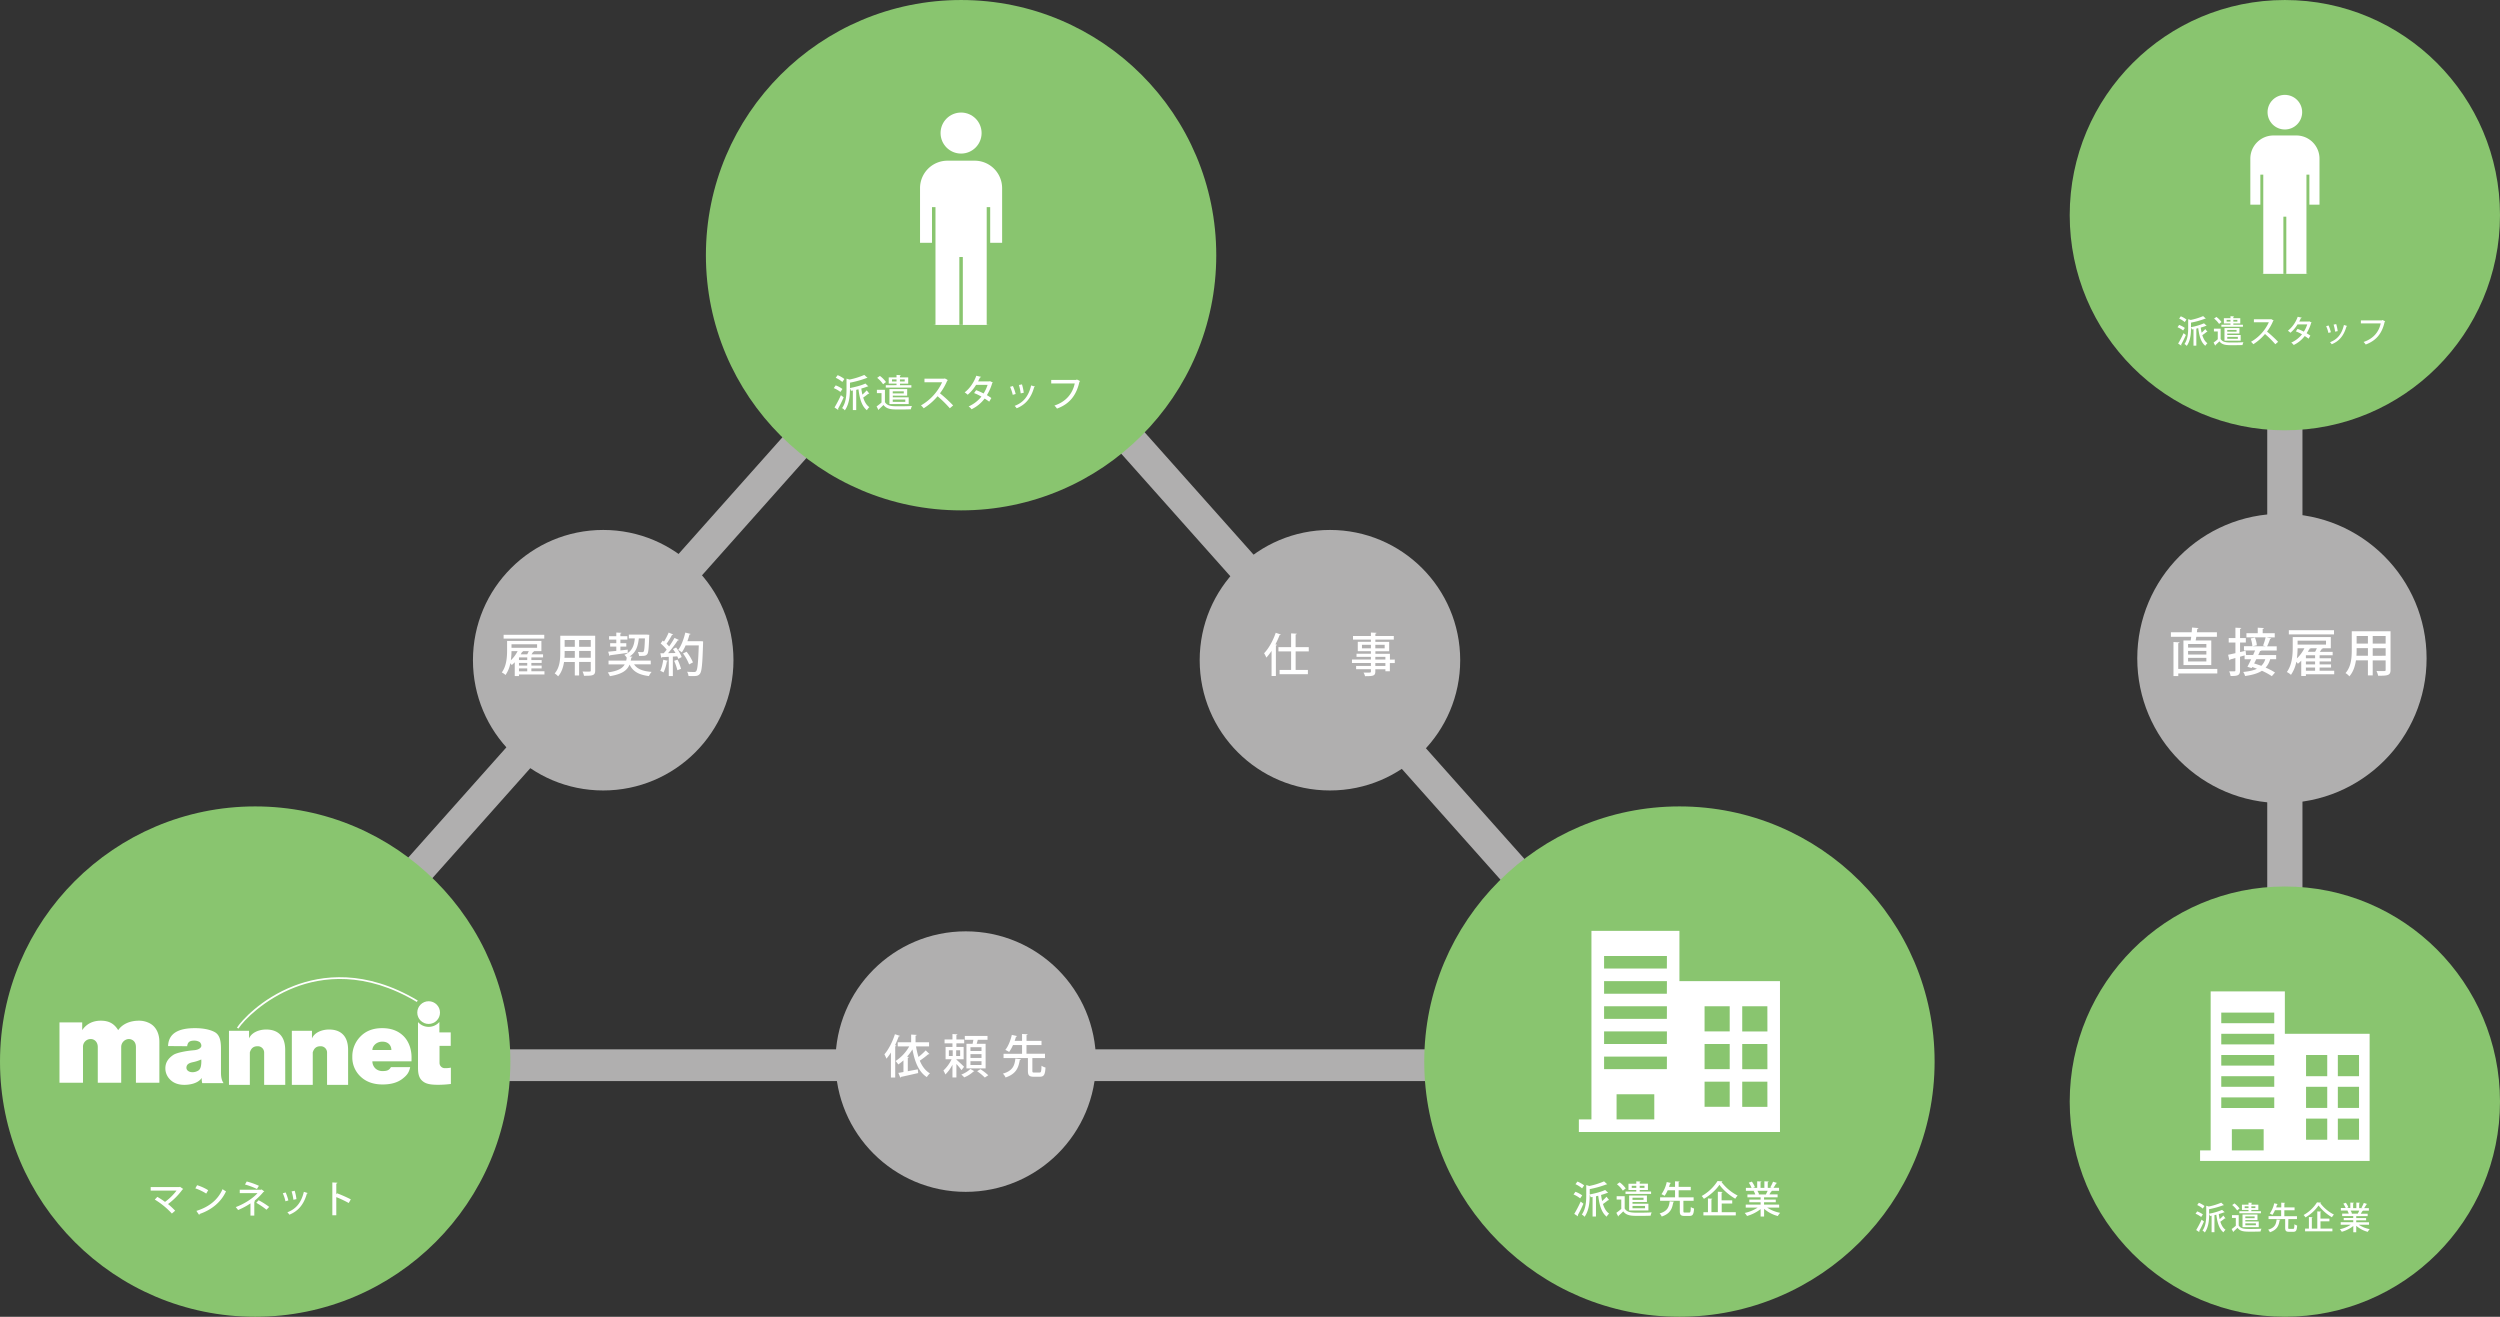 <svg xmlns="http://www.w3.org/2000/svg" width="689.46mm" height="363.15mm" viewBox="0 0 1954.39 1029.39"><rect x="0" y="0" width="1954.39" height="1029.39" fill="#333333" stroke="none"/><defs><style>.cls-1{fill:#b0afaf;}.cls-2{fill:#fff;}.cls-3{fill:#89c56f;}</style></defs><title>introduction           </title><g id="レイヤー_2" data-name="レイヤー 2"><g id="レイヤー_1-2" data-name="レイヤー 1"><path class="cls-1" d="M1346.32,845.12H163.6L755,180.85ZM218.85,820.33H1291.07L755,218.13Z"/><circle class="cls-1" cx="471.56" cy="516.11" r="101.83"/><path class="cls-2" d="M425.63,524.78v2.5H405.71v1.24h-3.3V517.7a21.61,21.61,0,0,1-2.36,2.18c-.26-.36-.65-.91-1.09-1.41a23.84,23.84,0,0,1-3.77,9.21,11.79,11.79,0,0,0-2.91-2c3.78-5.12,4.14-12.27,4.14-17.38v-7.26h26.82V509h-6.57l.91.29c-.11.25-.4.36-.84.36-.33.55-.76,1.2-1.2,1.85h9v2.43H415.4V516h8.05v2.25H415.4v2.07h8.05v2.21H415.4v2.25Zm-.14-28.52v2.94H393.7v-2.94ZM399.87,509a58.85,58.85,0,0,1-.51,7.15,25.8,25.8,0,0,0,5.3-7.15Zm20-5.33h-20v2.75h20ZM412.17,516v-2.11h-6.46V516Zm0,4.32v-2.07h-6.46v2.07Zm-6.46,2.21v2.25h6.46v-2.25ZM407.92,509l1.06.36c-.15.29-.44.4-.91.36-.29.58-.62,1.2-1,1.78h5.08c.43-.8.87-1.7,1.23-2.5Z"/><path class="cls-2" d="M465.29,497v27.14c0,3.78-1.64,4.21-8.75,4.14a13,13,0,0,0-1.16-3.34c1.41.07,2.87.07,3.95.07,2.4,0,2.51,0,2.51-.9v-6.64h-9.11v10.56h-3.37V517.49h-8.42c-.62,4.06-1.93,8.23-4.65,11.24a10.88,10.88,0,0,0-2.68-2.28c4-4.5,4.39-11,4.39-16.22V497Zm-23.88,13.24c0,1.24,0,2.58-.15,4h8.1v-5.33h-7.95Zm7.95-9.94h-7.95v5.34h7.95Zm12.48,5.34v-5.34h-9.11v5.34Zm-9.11,8.56h9.11v-5.33h-9.11Z"/><path class="cls-2" d="M508.75,519.34H495.69c2.39,3.66,6.86,5.4,13.71,5.91a13.5,13.5,0,0,0-2.1,3.27c-7.91-1-12.48-3.56-15.13-9-1.82,4.43-5.66,7.48-15.42,9.07a9.28,9.28,0,0,0-1.64-2.9c7.91-1.12,11.51-3.16,13.28-6.31H475.73V516.4h13.83c.14-.69.29-1.42.39-2.18a7.15,7.15,0,0,0-1.88-2.29c6.17-2.57,7.65-7.25,8.2-12.88h-4.68v-2.94h13.46l.73,0,1.81.14c0,.29,0,.69-.07,1-.29,9.55-.62,13-1.56,14.16s-2,1.34-4.32,1.34c-.65,0-1.34,0-2.07,0a7.67,7.67,0,0,0-.91-3.08c1.45.11,2.76.14,3.38.14a1.23,1.23,0,0,0,1.12-.43c.51-.69.8-3.3,1-10.31h-4.75c-.65,5.59-1.89,10.78-7.26,14.12l2.25.22c0,.29-.32.5-.87.58-.14.83-.29,1.67-.47,2.43h15.64Zm-18-9c-5.08.73-10.42,1.46-13.76,1.89a.71.71,0,0,1-.54.55l-1-3.31,6.35-.65v-3.34H477v-2.65h4.79V500h-5.66v-2.65h5.66v-2.86l4,.21c0,.3-.29.51-.83.59v2.06h5.51V500H485v2.83h4.61v2.65H485v3l5.73-.65Z"/><path class="cls-2" d="M522.1,516.62c-.11.25-.33.39-.76.36a31.32,31.32,0,0,1-2.62,8.71,13.67,13.67,0,0,0-2.57-1.27c1.12-2,1.88-5.48,2.36-8.68Zm8.64-16.33c-.15.25-.44.36-.91.36a92.86,92.86,0,0,1-7.59,9.94l5.85-.11c-.62-1.05-1.31-2.1-2-3.05,1.09-.58,1.77-.9,2.46-1.26a30.6,30.6,0,0,1,4.36,7.47c-1.13.65-1.89,1.05-2.65,1.45a13.76,13.76,0,0,0-.83-2l-3.42.21v15.21h-3.19V513.46c-2,.11-3.81.22-5.26.25a.65.65,0,0,1-.58.51l-.76-3.56,2.65,0c.76-.84,1.56-1.78,2.32-2.8a32.92,32.92,0,0,0-4.72-4.82l1.63-2.29c.29.26.62.51,1,.76a46.39,46.39,0,0,0,3.63-7l3.55,1.49a.9.9,0,0,1-.91.32,58.38,58.38,0,0,1-4.28,6.9,23.84,23.84,0,0,1,2,2.14,74.94,74.94,0,0,0,4.21-6.68Zm-1.2,23.65a39.87,39.87,0,0,0-2.54-7.36l2.68-.91a39.34,39.34,0,0,1,2.72,7.19Zm18.29-22.71,1.81.15c0,.25,0,.72,0,1.12-.5,16.69-1,22.35-2.46,24.2-1.17,1.53-2.33,1.82-5.56,1.82-1.05,0-2.25,0-3.41-.11a7,7,0,0,0-1.09-3.27c2.4.18,4.58.18,5.48.18a1.85,1.85,0,0,0,1.6-.58c1.09-1.19,1.63-6.64,2.07-20.21H536a28.55,28.55,0,0,1-3,5.44,19.75,19.75,0,0,0-2.83-1.92c2.36-3.08,4.39-8.42,5.56-13.53l4.17,1.05a.87.87,0,0,1-.91.44,48.82,48.82,0,0,1-1.63,5.26h9.72Zm-11.11,8.24a35.85,35.85,0,0,1,5,8.34l-3,1.6a35.81,35.81,0,0,0-4.76-8.56Z"/><circle class="cls-1" cx="1039.69" cy="516.11" r="101.83"/><path class="cls-2" d="M994.05,508.81a42.27,42.27,0,0,1-4.07,5.27,25.18,25.18,0,0,0-1.77-3.42c3.52-3.59,7-9.79,9.1-16l4,1.38a1,1,0,0,1-.94.4,69.94,69.94,0,0,1-3.3,7.29l1.23.33c-.07.29-.32.5-.87.54v23.88h-3.37Zm29.1.44h-10.27v14.44h9.58v3.38h-22.13v-3.38h9V509.25h-9.91v-3.34h9.91V495.13l4.39.26c0,.33-.25.51-.87.62v9.9h10.27Z"/><path class="cls-2" d="M1090.38,515.6v2.72h-3.85v6.46h-3.48v-1.6h-7.88v1.74c0,3.45-1.7,3.67-8.05,3.67a9.87,9.87,0,0,0-1.16-2.79c1,0,2.07,0,3,0,2.47,0,2.76,0,2.76-.91v-1.74h-11.57v-2.57h11.57v-2.29h-14.8V515.6h14.8v-2.11h-11.25v-2.43h11.25v-2h-10.27v-7.33h10.27V500h-14v-2.8h14v-2.72l4.35.22c0,.33-.25.54-.87.65v1.85h14.41V500h-14.41v1.77H1086v7.33h-10.78v2h11.36v4.54Zm-25.66-8.78h7v-2.76h-7Zm17.75-2.76h-7.3v2.76h7.3Zm-7.3,9.43v2.11h7.88v-2.11Zm7.88,7.12v-2.29h-7.88v2.29Z"/><circle class="cls-1" cx="754.96" cy="829.9" r="101.83"/><path class="cls-2" d="M703.55,809.8c-.14.29-.47.4-.94.36-.84,2.32-1.82,4.64-2.9,6.89l1,.33a.87.87,0,0,1-.87.55v24.45h-3.34V822.79a40.54,40.54,0,0,1-3.52,4.82,29.82,29.82,0,0,0-1.6-3.41c3.16-3.55,6.32-9.69,8.24-15.71Zm12.56,8.2a56.85,56.85,0,0,0,1.92,8.27,52.72,52.72,0,0,0,5.66-5.15l2.9,2.86a.91.91,0,0,1-.58.19,1.11,1.11,0,0,1-.36,0,66.64,66.64,0,0,1-6.6,5c1.81,4.39,4.39,7.91,7.94,9.91a12.7,12.7,0,0,0-2.43,2.94c-6.28-4-9.47-11.91-11.25-21.67a42.33,42.33,0,0,1-4.21,5.7l1.42.29c-.07.25-.29.47-.84.54v10.53c2.51-.44,5.19-1,7.81-1.45l.29,2.9c-4.9,1.12-10,2.29-13.39,3a.71.71,0,0,1-.55.59l-1.56-3.71c1.16-.18,2.54-.43,4-.69v-9.1a38.07,38.07,0,0,1-4.06,3.19,16.75,16.75,0,0,0-2.11-2.69A32.52,32.52,0,0,0,710.81,818h-9v-3.23H712.3v-6l4.31.26c0,.33-.29.51-.87.62v5.15H726.3V818Z"/><path class="cls-2" d="M747.67,828.34c1.38,1.2,5.12,4.68,6,5.62l-2,2.62a51.71,51.71,0,0,0-4-4.83v10.56h-3.08v-10a29.46,29.46,0,0,1-5.52,7.66,20.81,20.81,0,0,0-1.56-3.09,28.94,28.94,0,0,0,6.42-8.81h-4.71v-9.66h5.37V815.6h-6.17v-3h6.17v-4.25l3.91.25c0,.29-.29.48-.83.55v3.45h6.1v3h-6.1v2.83h5.66v9.66h-5.66Zm-5.88-7.29v4.46h3v-4.46Zm8.82,4.46v-4.46h-3.12v4.46Zm11.07,11.9a1.13,1.13,0,0,1-.69.29,23.42,23.42,0,0,1-7.22,4.54,18.94,18.94,0,0,0-2.25-2.22,20.93,20.93,0,0,0,7.11-4.39ZM755.54,816h4.79c.22-1,.44-2.14.62-3.16h-6.71v-3H772v3h-7.59c-.25.94-.54,2.11-.9,3.16h7v19.23h-15Zm11.76,5.62v-3h-8.64v3Zm0,5.44v-3h-8.64v3Zm0,5.52v-3h-8.64v3Zm2.58,9.8a38.84,38.84,0,0,0-6-4.94l2.58-1.59a43.35,43.35,0,0,1,6.13,4.71Z"/><path class="cls-2" d="M798.14,828.05a.91.91,0,0,1-.91.54c-1,5.88-2.65,10.89-11.14,13.72a9.75,9.75,0,0,0-2.07-3c7.77-2.21,9.15-6.42,9.76-11.75Zm8.92,9.07c0,1.16.22,1.34,1.49,1.34h4.07c1.23,0,1.45-.72,1.59-5.33a10.61,10.61,0,0,0,3.12,1.41c-.32,5.66-1.27,7.19-4.42,7.19h-4.79c-3.63,0-4.54-1.13-4.54-4.61v-10H784.53V823.8H799V817h-7.11a28.25,28.25,0,0,1-3,5.37,17.1,17.1,0,0,0-3-1.6c2.46-3,4.28-8,5.11-11.75l4.1.9a.78.78,0,0,1-.83.47c-.29,1-.62,2.11-1.05,3.31H799v-5.41l4.36.25c0,.33-.29.51-.87.62v4.54h11.72V817H802.46v6.78h14.47v3.34h-9.87Z"/><circle class="cls-3" cx="199.49" cy="829.9" r="199.49"/><path class="cls-2" d="M124.59,846.41H106.26V818.54c0-5-3.55-6.28-5.57-6.28a6.22,6.22,0,0,0-5.94,6.28v27.87H76.44V818.54c0-3.78-2.39-6.28-5.56-6.28a6,6,0,0,0-6,6.28v27.87H46.5V799.24H64.27v6.07c3.25-4.88,8.33-7.39,14.52-7.39,6.65,0,10.59,2.51,13.6,7.39,3.34-4.88,9.34-7.39,16.26-7.39a17.78,17.78,0,0,1,8.77,2.25c5,2.83,7.17,8.46,7.17,14.15Z"/><path class="cls-2" d="M174.75,846.71H158.08a13.22,13.22,0,0,1-.37-4.05c-3,4.51-9.81,5.42-13.57,5.42-5,0-8.69-1.58-11.16-4.13a12.21,12.21,0,0,1-3.71-8.77c0-4.46,2.16-7.74,6.21-10.5,2.6-1.77,10.29-3.2,16.18-3.67,1.73-.14,4.31-.68,5.45-2.47.82-1.28-.21-3.32-1.06-3.93a7.82,7.82,0,0,0-4.15-1.11c-3.81,0-5.15,1.29-5.59,4.37l-14.92-.12c.4-10.24,8.53-14,21.05-14,9.52,0,14.8,2.44,16.52,3.82,4,3.18,3.8,9.65,3.8,14.22v16.88C172.76,841.89,173.3,844.62,174.75,846.71Zm-17.4-18.48a30.44,30.44,0,0,1-6.72,2.16c-3.41.74-4.51,1.89-4.84,3.64-.46,2.51,1.82,4.16,4.61,4.16a8.65,8.65,0,0,0,4.5-1.2c2-1.11,2.5-4,2.5-7.57Z"/><path class="cls-2" d="M223,848.08H206.5V822.69a4.92,4.92,0,0,0-5.18-4.79c-3.2,0-5,1.56-6,4.79v25.39H179V805.82H194.7v6c1.73-4.31,7.24-7,13.43-7,6.83,0,14.84,3,14.82,16Z"/><path class="cls-2" d="M272.14,848.08H255.68V822.69a4.92,4.92,0,0,0-5.18-4.79c-3.2,0-5,1.56-6,4.79v25.39H228.15V805.82h15.73v6c1.73-4.31,7.23-7,13.42-7,6.84,0,14.84,3,14.83,16Z"/><path class="cls-2" d="M305.59,834.25h15.07c-.93,4.15-2.31,6.22-6.11,9.14s-8.94,4.39-15.42,4.39q-10.81,0-17.26-6.18a20.36,20.36,0,0,1-6.44-15.32,22,22,0,0,1,6.36-16q6.34-6.54,17-6.53c6.84,0,12.9,2,17.43,7,3.15,3.52,5.51,9.08,5.51,15.88,0,.58,0,2-.05,3.05H291.1a7.88,7.88,0,0,0,2.49,5.69,8,8,0,0,0,5.64,1.92C302.88,837.32,304.44,836.34,305.59,834.25Zm.37-13.39c0-3.22-2.08-6.55-7.07-6.55-4.68,0-7.79,3.47-7.79,6.55Z"/><circle class="cls-2" cx="335.09" cy="791.59" r="8.88"/><path class="cls-2" d="M347.15,835a4.1,4.1,0,0,1-3.55-4V817.58h8.76V807.09h-8.87v-8.16a11.13,11.13,0,0,1-16.72.07v35.67c0,5.47,1.1,8.4,3.6,10.49s5.84,2.87,12,2.87a76.6,76.6,0,0,0,10.11-.65V834.63A21.82,21.82,0,0,1,347.15,835Z"/><path class="cls-2" d="M186.38,804.11l-1.15-.73c3.38-5.3,18.81-22.69,44.52-32.69,21.52-8.36,55.78-13.16,96.81,11.44l-.7,1.17C285.31,759,251.48,763.72,230.24,772,206.76,781.1,190.55,797.57,186.38,804.11Z"/><path class="cls-2" d="M143.2,929.47a.82.82,0,0,1-.53.41,52.21,52.21,0,0,1-11.33,11.39,54,54,0,0,1,5.58,5.2l-2.56,2.23A60.41,60.41,0,0,0,121,937.77l2-2.11a57.91,57.91,0,0,1,6,3.91,42.69,42.69,0,0,0,9-8.81h-20.2V928h22.46l.44-.24Z"/><path class="cls-2" d="M154.08,926.53a36,36,0,0,1,8.66,3.91l-1.52,2.64A39.86,39.86,0,0,0,152.7,929Zm-.55,20.08c10.12-3.11,17-8.92,20.46-17a19.21,19.21,0,0,0,2.7,1.71c-3.64,8-10.75,14.29-20.58,17.67a1,1,0,0,1-.47.71Z"/><path class="cls-2" d="M206.6,931.4a.76.76,0,0,1-.62.36,48.91,48.91,0,0,1-7,6.92l.52.15a.9.9,0,0,1-.7.47v11h-3v-9.54a56.05,56.05,0,0,1-9.66,5.17c-.15-.21-1.62-2.06-1.85-2.29,6.28-2.32,13.21-6.58,17-10.89H187.43v-2.68h16.65l.41-.26Zm-5.73-1.9a55.79,55.79,0,0,0-9.36-3.53l1.38-2.35A56,56,0,0,1,202.4,927Zm1.3,8.77a58,58,0,0,1,8.28,5.23l-2.12,2.2a57.31,57.31,0,0,0-8-5.4Z"/><path class="cls-2" d="M223.3,932.17a37,37,0,0,1,2.14,6.28l-2.29.65a30,30,0,0,0-2.08-6.26Zm17.29.5a.7.7,0,0,1-.67.32c-2.35,8.6-6.79,13.8-13.69,16.59a12.82,12.82,0,0,0-1.58-1.88c6.6-2.53,10.83-7.28,12.89-16Zm-10.22-1.79a36.86,36.86,0,0,1,1.38,6.54l-2.37.5a41.8,41.8,0,0,0-1.41-6.54Z"/><path class="cls-2" d="M272.61,940.45a86,86,0,0,0-9.71-4.61v14.21h-3.09V924.36l3.94.23c0,.33-.3.56-.85.68v8.4l.58-.83a103.8,103.8,0,0,1,10.78,4.76Z"/><circle class="cls-3" cx="1312.9" cy="829.9" r="199.49"/><path class="cls-2" d="M1312.9,767V727.7h-68.78V875.09h-9.83v9.83h157.22V767Zm-19.65,108.09h-29.48V855.44h29.48Zm9.83-39.31H1254V826h49.13Zm0-19.65H1254v-9.82h49.13Zm0-19.65H1254v-9.83h49.13Zm0-19.65H1254V767h49.13Zm0-19.66H1254v-9.82h49.13Zm49.13,108.09h-19.65V845.61h19.65Zm0-29.48h-19.65V816.13h19.65Zm0-29.47h-19.65V786.65h19.65Zm29.48,59H1362V845.61h19.65Zm0-29.48H1362V816.13h19.65Zm0-29.47H1362V786.65h19.65Z"/><path class="cls-2" d="M1231.63,931.67a22,22,0,0,1,5.28,2.82l-1.61,2.32a22.8,22.8,0,0,0-5.2-3.06Zm-.94,17.29a92,92,0,0,0,5-9.63l2.17,1.67a93.27,93.27,0,0,1-4.4,8.93,1.19,1.19,0,0,1,.17.53.82.82,0,0,1-.09.38Zm2.46-25.28a21.38,21.38,0,0,1,5.26,3l-1.62,2.32a20.8,20.8,0,0,0-5.16-3.26Zm24,8.75c-.12.12-.27.12-.68.12a39.85,39.85,0,0,1-4.81,1.59,43.83,43.83,0,0,0,.82,4.75,37.58,37.58,0,0,0,3.41-3.35l2,2.56a.68.68,0,0,1-.44.14,1.07,1.07,0,0,1-.32,0,48.38,48.38,0,0,1-4,3c1,3.29,2.55,5.93,4.81,7.49a10.91,10.91,0,0,0-1.94,2.4c-4-3.17-5.69-9.1-6.57-16.35-.59.15-1.18.27-1.76.41V951H1245v-15.3l-1.49.27a9.31,9.31,0,0,0-.77-1.94c0,3.58,0,11.68-4,17.2a7,7,0,0,0-2.14-1.76c3.14-4.43,3.46-10.45,3.46-14.91v-8.14l2.41.71a58.21,58.21,0,0,0,11.51-3.61l2.49,2.29c-.11.12-.29.12-.7.12a76,76,0,0,1-13,3.64v4.19c4.35-.85,9.28-2.14,12.07-3.52Z"/><path class="cls-2" d="M1270.11,935.13v9.63c2,3.26,5.78,3.26,11.18,3.26,3.38,0,7.37-.09,9.93-.26a12.68,12.68,0,0,0-.85,2.61c-2.18.09-5.55.15-8.58.15-6.4,0-10.07,0-12.8-3.53-1.26,1.24-2.55,2.47-3.64,3.41a.51.51,0,0,1-.29.56l-1.47-2.85a43.43,43.43,0,0,0,3.85-3.05v-7.34h-3.61v-2.59Zm-3.93-10.86a21.46,21.46,0,0,1,4.75,4.79l-2.26,1.73a22.07,22.07,0,0,0-4.61-5Zm13,7.22v-1.23h-6.11v-4.9h6.11v-1.85l3.35.2c0,.24-.21.38-.68.47v1.18h6.43v4.9h-6.43v1.23h8.9v1.88h-20v-1.88Zm8.31,8.19h-11.27V941h12.44v5.29h-15.06V934.58h13.89Zm-11.86-11.06h3.55V927h-3.55Zm9.22,7.69h-8.63V938h8.63Zm1.17,6.43h-9.8v1.82h9.8Zm-.44-15.74h-3.73v1.62h3.73Z"/><path class="cls-2" d="M1308.8,939.48a.75.75,0,0,1-.74.44c-.79,4.75-2.14,8.81-9,11.1a7.91,7.91,0,0,0-1.67-2.41c6.28-1.79,7.4-5.2,7.89-9.51Zm7.22,7.34c0,.94.18,1.08,1.2,1.08h3.29c1,0,1.18-.58,1.29-4.31a8.4,8.4,0,0,0,2.53,1.14c-.27,4.58-1,5.82-3.58,5.82h-3.88c-2.93,0-3.67-.91-3.67-3.73v-8.08h-15.41V936h11.68v-5.49h-5.75a23.05,23.05,0,0,1-2.44,4.35,13.52,13.52,0,0,0-2.43-1.29,25.1,25.1,0,0,0,4.13-9.52l3.32.74a.63.63,0,0,1-.67.38c-.24.79-.5,1.7-.85,2.67h4.69v-4.37l3.53.2c0,.27-.24.41-.71.5v3.67h9.48v2.67h-9.48V936H1324v2.7h-8Z"/><path class="cls-2" d="M1346.52,923.54a.77.77,0,0,1-.71.52,35.83,35.83,0,0,0,12.6,10.54,14.19,14.19,0,0,0-1.85,2.5c-4.64-2.67-9.75-7.08-12.39-10.92-2.38,3.73-7.11,8.1-12.13,11a13.78,13.78,0,0,0-1.73-2.2,34.45,34.45,0,0,0,12.39-11.72Zm-.56,17.32v6.78h11v2.52h-25.31v-2.52h3.55V936.89l3.41.21c0,.23-.21.41-.68.5v10h5v-16l3.64.23c0,.24-.23.42-.7.5v6h8.31v2.53Z"/><path class="cls-2" d="M1390.9,944.06h-9.39a28.12,28.12,0,0,0,10.15,4.08,12.68,12.68,0,0,0-1.85,2.49A26.26,26.26,0,0,1,1379.1,945v6h-2.73V945.2a29.83,29.83,0,0,1-10.63,5.38,12,12,0,0,0-1.82-2.35,29.56,29.56,0,0,0,10.1-4.17h-9.28v-2.35h11.63v-1.82h-8.84V937.8h8.84V936h-10.31v-2.23h6.14a13.86,13.86,0,0,0-1.26-2.73l.7-.12v0l-6.78,0v-2.31h4.43a23,23,0,0,0-2.17-4.06l2.41-.82a20.22,20.22,0,0,1,2.41,4.29l-1.59.59h3.35v-5.14l3.31.2c0,.27-.26.47-.7.53v4.41h3v-5.14l3.35.2c0,.3-.26.47-.7.53v4.41H1385l-1.09-.42a30,30,0,0,0,2.18-4.4l3.17,1c-.09.2-.33.32-.71.29a34,34,0,0,1-2.14,3.5h4.37v2.31h-6l.56.18c-.09.21-.32.29-.7.29a21.12,21.12,0,0,1-1.41,2.38h6.43V936h-10.6v1.79h9.16v2.09h-9.16v1.82h11.8Zm-10.42-10.37a29.55,29.55,0,0,0,1.38-2.76h-8a11.84,11.84,0,0,1,1.3,2.68l-.89.17h6.52Z"/><circle class="cls-3" cx="751.33" cy="199.49" r="199.49"/><path class="cls-2" d="M762,125.61H740.63A21.46,21.46,0,0,0,719.24,147v42.78h10.7V254h42.78V189.78h10.69V147A21.46,21.46,0,0,0,762,125.61Z"/><circle class="cls-2" cx="751.33" cy="104.01" r="16.04"/><rect class="cls-3" x="771.36" y="161.92" width="2.72" height="92.03"/><rect class="cls-3" x="749.97" y="200.91" width="2.72" height="53.05"/><rect class="cls-3" x="728.6" y="161.92" width="2.72" height="92.03"/><path class="cls-2" d="M653.32,301.26a22.33,22.33,0,0,1,5.28,2.82L657,306.4a22.43,22.43,0,0,0-5.2-3Zm-.94,17.29a92.8,92.8,0,0,0,5-9.62l2.17,1.67a94.2,94.2,0,0,1-4.4,8.92,1.19,1.19,0,0,1,.17.53.76.76,0,0,1-.09.38Zm2.46-25.27a21.05,21.05,0,0,1,5.26,3l-1.62,2.32a20.8,20.8,0,0,0-5.16-3.26Zm24,8.75c-.12.11-.26.11-.68.11a39.85,39.85,0,0,1-4.81,1.59,43.41,43.41,0,0,0,.82,4.75,35.1,35.1,0,0,0,3.41-3.34l2,2.55a.69.69,0,0,1-.44.15,1.07,1.07,0,0,1-.32-.06,48.38,48.38,0,0,1-4,3c1,3.29,2.55,5.93,4.81,7.49a10.44,10.44,0,0,0-1.93,2.41c-4-3.17-5.7-9.1-6.58-16.35-.59.14-1.18.26-1.76.41v15.82h-2.64V305.26l-1.5.26a9.31,9.31,0,0,0-.77-1.94c0,3.58,0,11.69-4,17.21a7.17,7.17,0,0,0-2.14-1.77c3.14-4.43,3.46-10.45,3.46-14.91V296l2.41.7a58.21,58.21,0,0,0,11.51-3.61l2.49,2.29c-.11.12-.29.12-.7.12a75.12,75.12,0,0,1-13,3.64v4.2c4.35-.85,9.28-2.15,12.07-3.53Z"/><path class="cls-2" d="M691.8,304.73v9.63c2,3.25,5.78,3.25,11.19,3.25,3.37,0,7.36-.08,9.92-.26a12.88,12.88,0,0,0-.85,2.61c-2.18.09-5.55.15-8.58.15-6.4,0-10.07,0-12.8-3.52-1.26,1.23-2.55,2.46-3.64,3.4a.5.5,0,0,1-.29.56l-1.47-2.85a42,42,0,0,0,3.85-3.05v-7.34h-3.61v-2.58Zm-3.93-10.87a21.46,21.46,0,0,1,4.75,4.79l-2.26,1.73a22.28,22.28,0,0,0-4.61-5Zm13,7.23v-1.24h-6.11V295h6.11V293.1l3.35.21c0,.23-.21.38-.68.47V295H710v4.9h-6.43v1.24h8.9V303h-20v-1.88Zm8.31,8.19H697.94v1.32h12.44v5.28H695.32V304.17h13.89Zm-11.86-11.07h3.55v-1.62h-3.55Zm9.22,7.69h-8.63v1.65h8.63Zm1.17,6.43h-9.8v1.82h9.8Zm-.44-15.74h-3.73v1.62h3.73Z"/><path class="cls-2" d="M741,297.15a.89.89,0,0,1-.5.41,45.71,45.71,0,0,1-5.67,9.9,109.31,109.31,0,0,1,10.28,9.48l-2.58,2.23a89.46,89.46,0,0,0-9.58-9.42,46.58,46.58,0,0,1-10.83,9.42,17.34,17.34,0,0,0-2.14-2.26,40.17,40.17,0,0,0,16.53-18.08h-13.8V296h15.41l.53-.18Z"/><path class="cls-2" d="M776.13,299a.69.69,0,0,1-.44.44,38.53,38.53,0,0,1-4.19,9.46,40.5,40.5,0,0,1,3.49,2.26L773.32,314a41.61,41.61,0,0,0-3.59-2.43,27.94,27.94,0,0,1-10.21,8.36,9.25,9.25,0,0,0-2.29-2.2,27.37,27.37,0,0,0,10-7.69,39,39,0,0,0-5.73-2.76L763.1,305a45.71,45.71,0,0,1,5.81,2.59,27.57,27.57,0,0,0,3.14-6.73h-9a31,31,0,0,1-6.55,7.72,16.61,16.61,0,0,0-2.37-1.85c4-3,7.33-8,9.1-13l3.78.88c-.11.29-.41.41-.88.41-.35.88-1,2.14-1.46,3.11h8.74l.53-.15Z"/><path class="cls-2" d="M791.86,301.76A36.2,36.2,0,0,1,794,308l-2.29.65a30,30,0,0,0-2.09-6.25Zm17.3.5a.7.7,0,0,1-.68.32c-2.35,8.61-6.78,13.8-13.68,16.59a12.91,12.91,0,0,0-1.59-1.88c6.61-2.52,10.84-7.28,12.89-16Zm-10.22-1.79a37.88,37.88,0,0,1,1.38,6.55l-2.38.5a40,40,0,0,0-1.41-6.55Z"/><path class="cls-2" d="M844.38,297.92a.91.91,0,0,1-.5.41c-2.44,11.06-8,17.55-17.58,21.1a15.84,15.84,0,0,0-2-2.4c9-2.94,14.21-9.31,15.88-17.24H821.8V297h19.5l.53-.36Z"/><rect class="cls-1" x="1772.43" y="122.65" width="27.53" height="748.41"/><circle class="cls-1" cx="1783.91" cy="514.7" r="113.09"/><path class="cls-2" d="M1706.91,500.67h5.68c.17-.88.29-1.85.41-2.86h-15.88v-3.55h16.24c.12-1.33.24-2.57.28-3.7l5.08.44c-.12.36-.44.56-1,.65-.08.8-.16,1.69-.28,2.61h15.64v3.55H1717c-.17,1-.33,2-.53,2.86h12.21v19.26h-21.72Zm26.48,22.25v3.54h-30.51v2.06h-3.75V501.88l4.72.28c0,.33-.28.57-1,.69v20.07Zm-8.55-16.69v-2.78h-14.3v2.78Zm0,5.44v-2.82h-14.3v2.82Zm0,5.44v-2.82h-14.3v2.82Z"/><path class="cls-2" d="M1779.85,508.53h-12c-.12.28-.44.4-1,.4-.44,1-.92,2.06-1.45,3.15h14v3.26h-4.68a16.29,16.29,0,0,1-3.55,6.57,45.06,45.06,0,0,1,7.34,3.83l-2.5,2.86a50,50,0,0,0-7.74-4.23c-3.1,2-7.33,3.26-13.17,4.11a10,10,0,0,0-1.46-3.18c4.56-.45,8.06-1.21,10.76-2.5-1.29-.49-2.54-1-3.74-1.33l-.45.8-3.3-1c.89-1.61,1.93-3.7,2.94-5.88h-5.12v-3l-3.58,1v10.68c0,3.74-1.54,4.47-7.38,4.39a14.76,14.76,0,0,0-1.09-3.67c.93,0,1.82,0,2.54,0h1.57c.57,0,.73-.2.73-.76v-9.64l-4,1.13a.85.85,0,0,1-.69.65l-1-4.31c1.57-.33,3.54-.77,5.72-1.25v-8.3h-5.24v-3.51h5.24v-8.1l4.55.2c0,.36-.28.6-.92.69v7.21h4.51v3.51h-4.51v7.41l4.35-1,.36,3.31-.12,0h5.64l1.53-3.55h-8.7v-3.3h6.57a25.62,25.62,0,0,0-1.29-6.09l3.3-.64a21.64,21.64,0,0,1,1.49,6l-3.34.77h10.19l-2-.57a42.4,42.4,0,0,0,2-6.41h-15V495H1765v-4.31l4.79.28c0,.36-.28.56-.92.69V495h9.43v3.26h-6.53l3.79.85c-.08.28-.41.44-.93.44a46.74,46.74,0,0,1-2.3,5.69h7.5Zm-16,6.81c-.53,1.13-1.09,2.26-1.65,3.31,1.77.52,3.66,1.16,5.6,1.85a12,12,0,0,0,3.1-5.16Z"/><path class="cls-2" d="M1824.78,524.33v2.78h-22.13v1.37H1799v-12a25.37,25.37,0,0,1-2.62,2.42c-.29-.41-.73-1-1.21-1.57a26.63,26.63,0,0,1-4.19,10.23,13.19,13.19,0,0,0-3.23-2.21c4.19-5.69,4.6-13.63,4.6-19.31V498h29.78v8.79h-7.3l1,.32c-.12.28-.44.4-.93.4-.36.61-.84,1.33-1.33,2.06h10v2.7h-10.2v2.34h8.95v2.49h-8.95v2.3h8.95v2.46h-8.95v2.5Zm-.16-31.68v3.27h-35.31v-3.27Zm-28.46,14.11a64.3,64.3,0,0,1-.56,7.94,28.48,28.48,0,0,0,5.88-7.94Zm22.21-5.93h-22.21v3.07h22.21Zm-8.54,13.75v-2.34h-7.18v2.34Zm0,4.79v-2.3h-7.18v2.3Zm-7.18,2.46v2.5h7.18v-2.5Zm2.46-15.07,1.17.4c-.16.32-.48.44-1,.4a21.61,21.61,0,0,1-1.09,2h5.65c.48-.89,1-1.9,1.37-2.78Z"/><path class="cls-2" d="M1868.82,493.5v30.14c0,4.19-1.81,4.68-9.71,4.6a14.62,14.62,0,0,0-1.29-3.71c1.57.08,3.18.08,4.39.08,2.66,0,2.78,0,2.78-1v-7.37h-10.11V528h-3.75V516.23h-9.35c-.69,4.51-2.14,9.15-5.16,12.49a11.72,11.72,0,0,0-3-2.54c4.47-5,4.88-12.25,4.88-18V493.5Zm-26.52,14.71c0,1.37,0,2.86-.16,4.39h9v-5.92h-8.83Zm8.83-11h-8.83v5.92h8.83Zm13.86,5.92v-5.92h-10.11v5.92Zm-10.11,9.51H1865v-5.92h-10.11Z"/><circle class="cls-3" cx="1786.2" cy="861.2" r="168.19"/><path class="cls-2" d="M1786.2,808.17V775h-58V899.3h-8.28v8.28h132.55V808.17Zm-16.57,91.13h-24.86V882.73h24.86Zm8.28-33.14h-41.42v-8.28h41.42Zm0-16.57h-41.42v-8.28h41.42Zm0-16.57h-41.42v-8.28h41.42Zm0-16.57h-41.42v-8.28h41.42Zm0-16.57h-41.42V791.6h41.42ZM1819.33,891h-16.56V874.44h16.56Zm0-24.85h-16.56V849.59h16.56Zm0-24.85h-16.56V824.74h16.56Zm24.86,49.7h-16.57V874.44h16.57Zm0-24.85h-16.57V849.59h16.57Zm0-24.85h-16.57V824.74h16.57Z"/><path class="cls-2" d="M1717.67,947a19,19,0,0,1,4.46,2.38l-1.37,2a19.1,19.1,0,0,0-4.38-2.57Zm-.79,14.58a78.39,78.39,0,0,0,4.23-8.12l1.83,1.41a80.41,80.41,0,0,1-3.71,7.53.92.92,0,0,1,.15.44.66.66,0,0,1-.08.32Zm2.08-21.31a17.65,17.65,0,0,1,4.43,2.53l-1.36,2a18.25,18.25,0,0,0-4.36-2.75Zm20.22,7.38c-.1.09-.22.09-.57.09a32.75,32.75,0,0,1-4.06,1.34,38.41,38.41,0,0,0,.69,4,29.68,29.68,0,0,0,2.87-2.82l1.69,2.15a.59.59,0,0,1-.37.13,1.16,1.16,0,0,1-.28,0,39.39,39.39,0,0,1-3.39,2.52c.87,2.77,2.16,5,4.06,6.31a8.76,8.76,0,0,0-1.63,2c-3.39-2.67-4.8-7.67-5.55-13.78l-1.48.34v13.34h-2.23V950.37l-1.26.22A8.33,8.33,0,0,0,1727,949c0,3,0,9.85-3.37,14.5a5.88,5.88,0,0,0-1.81-1.48c2.65-3.74,2.92-8.81,2.92-12.58v-6.85l2,.59a49.3,49.3,0,0,0,9.71-3l2.1,1.93c-.1.1-.25.1-.59.1a64.37,64.37,0,0,1-11,3.07v3.53a46.12,46.12,0,0,0,10.17-3Z"/><path class="cls-2" d="M1750.12,949.92V958c1.68,2.75,4.87,2.75,9.42,2.75,2.85,0,6.22-.08,8.37-.23a11.93,11.93,0,0,0-.72,2.21c-1.83.07-4.67.12-7.22.12-5.4,0-8.49,0-10.8-3-1.06,1-2.15,2.08-3.06,2.87a.44.44,0,0,1-.25.47l-1.24-2.4a35.65,35.65,0,0,0,3.24-2.57V952.1h-3v-2.18Zm-3.32-9.16a18.41,18.41,0,0,1,4,4l-1.91,1.46a18.57,18.57,0,0,0-3.88-4.18Zm11,6.09v-1h-5.15v-4.13h5.15v-1.56l2.82.18c0,.19-.17.32-.57.39v1h5.42v4.13H1760v1h7.5v1.59h-16.86v-1.59Zm7,6.91h-9.5v1.11h10.49v4.46h-12.69v-9.88h11.7Zm-10-9.33h3v-1.36h-3Zm7.77,6.48h-7.27v1.39h7.27Zm1,5.42h-8.26v1.54h8.26Zm-.37-13.26H1760v1.36h3.14Z"/><path class="cls-2" d="M1782.73,953.59c-.07.19-.24.34-.62.37-.66,4-1.8,7.42-7.59,9.35a6.86,6.86,0,0,0-1.41-2c5.29-1.51,6.23-4.38,6.65-8Zm6.09,6.18c0,.79.15.92,1,.92h2.77c.84,0,1-.5,1.09-3.64a7.23,7.23,0,0,0,2.13,1c-.23,3.86-.87,4.9-3,4.9h-3.27c-2.48,0-3.09-.77-3.09-3.15V953h-13v-2.28h9.85v-4.63h-4.85a19,19,0,0,1-2,3.66,11.58,11.58,0,0,0-2.06-1.08,21.09,21.09,0,0,0,3.49-8l2.8.62a.54.54,0,0,1-.57.32c-.2.67-.42,1.43-.72,2.25h4v-3.69l3,.18c0,.22-.2.34-.59.42v3.09h8v2.25h-8v4.63h9.87V953h-6.73Z"/><path class="cls-2" d="M1814.53,940.15a.65.65,0,0,1-.59.44,30.28,30.28,0,0,0,10.62,8.89,11.56,11.56,0,0,0-1.56,2.1,35.07,35.07,0,0,1-10.45-9.21,32,32,0,0,1-10.22,9.31,12.12,12.12,0,0,0-1.46-1.86,29,29,0,0,0,10.45-9.87Zm-.47,14.6v5.72h9.31v2.13H1802v-2.13h3v-9.06l2.87.17c0,.2-.17.35-.57.42v8.47h4.26V947l3.07.2c0,.19-.2.34-.6.42v5h7v2.13Z"/><path class="cls-2" d="M1852,957.45H1844a23.81,23.81,0,0,0,8.57,3.44A9.79,9.79,0,0,0,1851,963a22.25,22.25,0,0,1-9-4.75v5.07h-2.3v-4.9a25,25,0,0,1-9,4.53,10.61,10.61,0,0,0-1.53-2,24.72,24.72,0,0,0,8.51-3.51h-7.82v-2h9.8v-1.54h-7.45v-1.75h7.45v-1.51H1831v-1.89h5.17a12.79,12.79,0,0,0-1.07-2.3l.6-.1v0l-5.72,0v-2h3.74a19.42,19.42,0,0,0-1.83-3.42l2-.69a16.6,16.6,0,0,1,2,3.61l-1.33.5h2.82V940.1l2.8.17c0,.22-.23.4-.6.45v3.71h2.5V940.1l2.82.17c0,.25-.22.4-.59.45v3.71H1847l-.91-.35a25.55,25.55,0,0,0,1.83-3.71l2.67.87c-.07.17-.27.27-.59.24a29.4,29.4,0,0,1-1.81,2.95h3.69v2h-5.05l.47.15c-.07.18-.27.25-.59.25a19,19,0,0,1-1.19,2h5.42v1.89H1842v1.51h7.73v1.75H1842v1.54h10Zm-8.78-8.74a25.29,25.29,0,0,0,1.16-2.33h-6.78a10.23,10.23,0,0,1,1.09,2.26l-.74.14h5.49Z"/><circle class="cls-3" cx="1786.2" cy="168.19" r="168.19"/><path class="cls-2" d="M1795.21,105.9h-18a18.1,18.1,0,0,0-18,18V160h9v54.1h36.07V160h9V123.94A18.1,18.1,0,0,0,1795.21,105.9Z"/><circle class="cls-2" cx="1786.2" cy="87.69" r="13.53"/><rect class="cls-3" x="1803.08" y="136.52" width="2.29" height="77.59"/><rect class="cls-3" x="1785.05" y="169.38" width="2.29" height="44.73"/><rect class="cls-3" x="1767.04" y="136.52" width="2.29" height="77.59"/><path class="cls-2" d="M1703.56,254a18.82,18.82,0,0,1,4.46,2.37l-1.36,2a18.61,18.61,0,0,0-4.38-2.57Zm-.79,14.58a78.39,78.39,0,0,0,4.23-8.12l1.84,1.41a77.66,77.66,0,0,1-3.72,7.52,1,1,0,0,1,.15.45.68.68,0,0,1-.07.32Zm2.08-21.31a17.77,17.77,0,0,1,4.43,2.52l-1.36,2a17.46,17.46,0,0,0-4.36-2.75Zm20.22,7.37c-.1.1-.22.1-.57.1a33.31,33.31,0,0,1-4.06,1.34,38.83,38.83,0,0,0,.7,4,30.89,30.89,0,0,0,2.87-2.83l1.68,2.16a.63.63,0,0,1-.37.12.72.72,0,0,1-.27-.05,40.4,40.4,0,0,1-3.39,2.53c.86,2.77,2.15,5,4,6.31a8.86,8.86,0,0,0-1.63,2c-3.39-2.68-4.8-7.67-5.54-13.79-.5.13-1,.23-1.49.35v13.34h-2.22v-12.9l-1.27.23a8,8,0,0,0-.64-1.64c0,3,0,9.85-3.37,14.51a5.86,5.86,0,0,0-1.8-1.49c2.64-3.74,2.92-8.81,2.92-12.57v-6.86l2,.6a48.48,48.48,0,0,0,9.7-3l2.1,1.93c-.1.1-.25.1-.59.1a62.59,62.59,0,0,1-11,3.07v3.54a47.23,47.23,0,0,0,10.17-3Z"/><path class="cls-2" d="M1736,256.92V265c1.68,2.74,4.87,2.74,9.43,2.74,2.84,0,6.21-.07,8.36-.22a11.81,11.81,0,0,0-.71,2.2c-1.84.08-4.68.13-7.23.13-5.4,0-8.49,0-10.79-3-1.07,1-2.16,2.08-3.07,2.87a.44.44,0,0,1-.25.47l-1.24-2.4a35.9,35.9,0,0,0,3.25-2.58V259.1h-3v-2.18Zm-3.32-9.16a18.19,18.19,0,0,1,4,4l-1.9,1.46a18.88,18.88,0,0,0-3.89-4.19Zm11,6.09v-1h-5.15v-4.13h5.15v-1.56l2.82.17c0,.2-.17.32-.57.4v1h5.42v4.13h-5.42v1h7.5v1.58h-16.85v-1.58Zm7,6.91h-9.51v1.11h10.49v4.45H1739v-9.87h11.71Zm-10-9.34h3v-1.36h-3Zm7.77,6.49h-7.28v1.39h7.28Zm1,5.42h-8.27v1.53h8.27Zm-.37-13.27h-3.15v1.36h3.15Z"/><path class="cls-2" d="M1777.46,250.53a.7.7,0,0,1-.42.35,38.06,38.06,0,0,1-4.78,8.34,93.25,93.25,0,0,1,8.67,8l-2.18,1.88a75.53,75.53,0,0,0-8.07-8,39.17,39.17,0,0,1-9.13,8,14,14,0,0,0-1.81-1.91,33.76,33.76,0,0,0,13.93-15.25H1762v-2.35h13l.44-.15Z"/><path class="cls-2" d="M1807.11,252.12a.64.64,0,0,1-.37.37,32.55,32.55,0,0,1-3.54,8c1,.57,2.15,1.31,2.94,1.9l-1.41,2.36a33.89,33.89,0,0,0-3-2.06,23.48,23.48,0,0,1-8.61,7,7.58,7.58,0,0,0-1.93-1.85,23.13,23.13,0,0,0,8.42-6.49,32.26,32.26,0,0,0-4.83-2.32l1.36-1.93a37.81,37.81,0,0,1,4.9,2.18,23.12,23.12,0,0,0,2.65-5.67h-7.6a26.26,26.26,0,0,1-5.52,6.51,13.83,13.83,0,0,0-2-1.56,24.23,24.23,0,0,0,7.67-10.94l3.19.74c-.1.25-.34.35-.74.35-.3.74-.82,1.8-1.24,2.62h7.38l.44-.12Z"/><path class="cls-2" d="M1820.37,254.42a30.49,30.49,0,0,1,1.81,5.3l-1.93.54a25.1,25.1,0,0,0-1.76-5.27Zm14.58.42a.59.59,0,0,1-.57.27c-2,7.25-5.72,11.63-11.53,14a11.31,11.31,0,0,0-1.34-1.59c5.57-2.13,9.14-6.14,10.87-13.49Zm-8.61-1.51a31.4,31.4,0,0,1,1.16,5.52l-2,.42a34.5,34.5,0,0,0-1.19-5.52Z"/><path class="cls-2" d="M1864.65,251.18a.7.7,0,0,1-.42.34c-2.06,9.33-6.71,14.8-14.83,17.8a12.56,12.56,0,0,0-1.66-2c7.58-2.48,12-7.85,13.39-14.53h-15.51v-2.35h16.43l.45-.3Z"/></g></g></svg>
